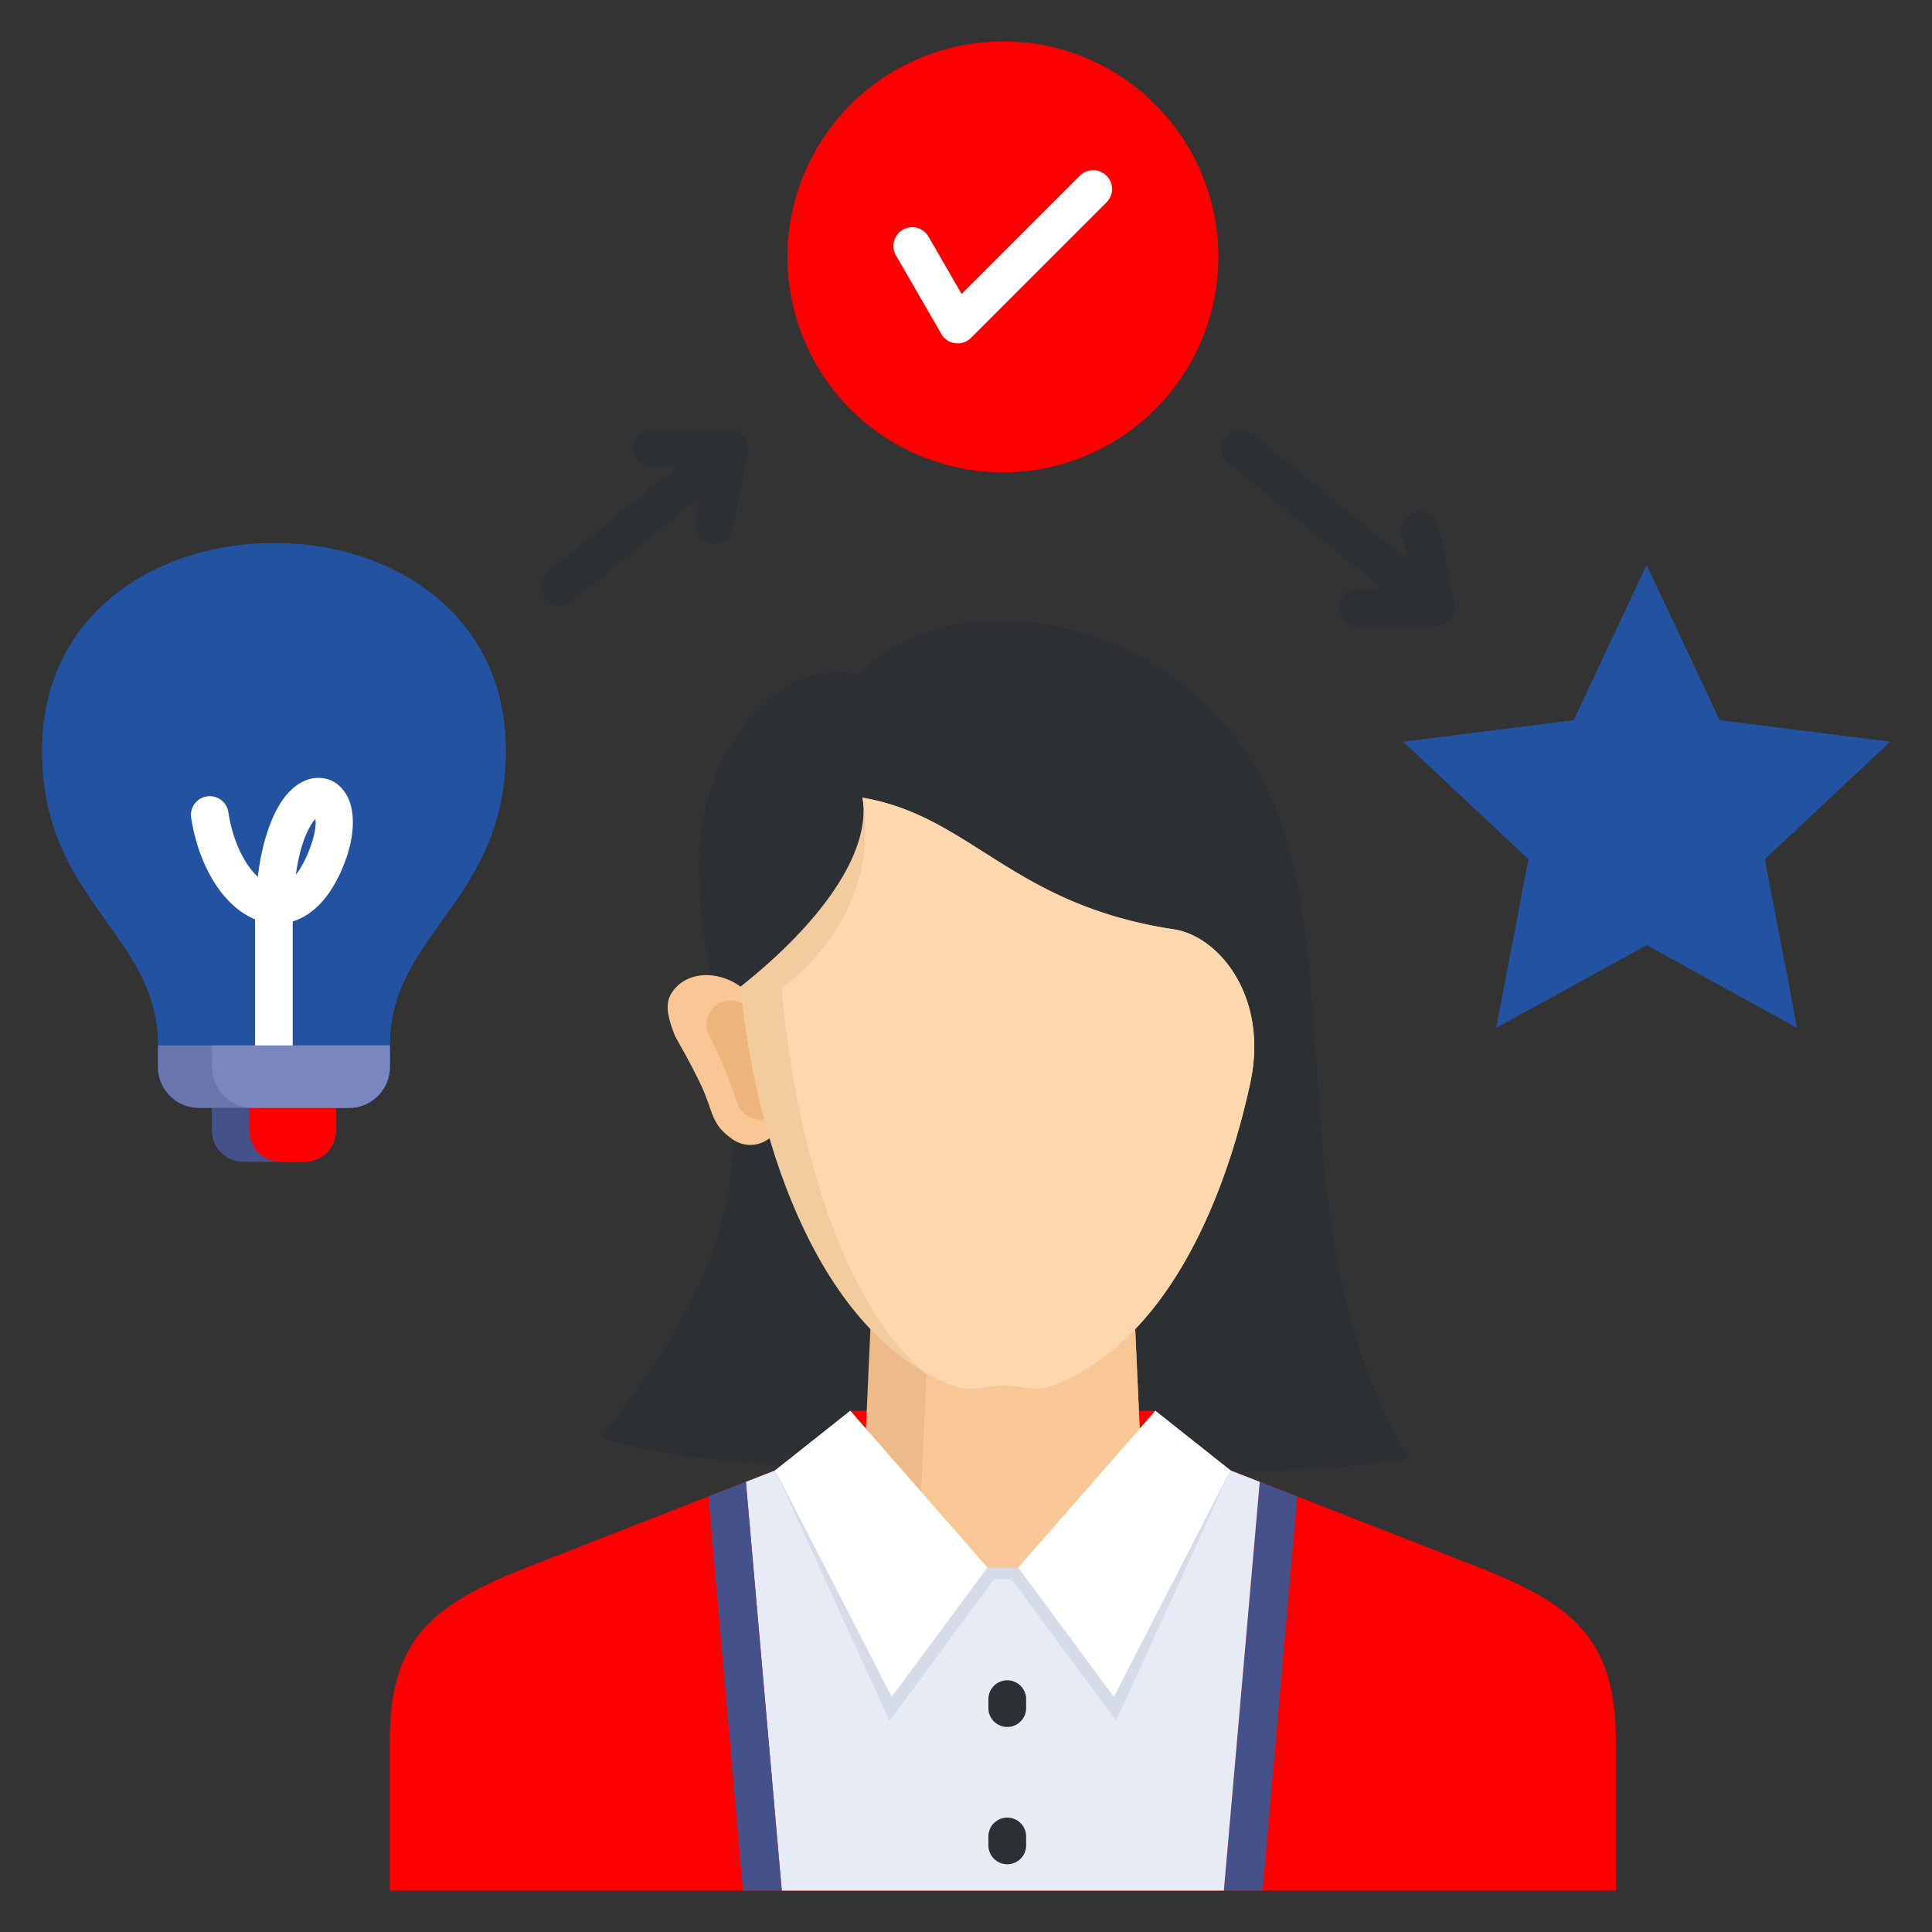 <svg xmlns="http://www.w3.org/2000/svg" version="1.1" xmlns:xlink="http://www.w3.org/1999/xlink" width="512" height="512" x="0" y="0" viewBox="0 0 512 512" style="enable-background:new 0 0 512 512" xml:space="preserve" class=""><rect x="0" y="0" width="512" height="512" fill="#333333" stroke="none"/><g><g fill-rule="evenodd"><path fill="#2c3033" d="M323.677 191.371c-28.016-32.852-78.035-33.612-95.71-12.422-19.589-4.87-35.482 14.67-40.369 32.544-6.543 23.933 2.363 49.618 5.506 75.647.739 6.122 1.161 12.262.986 18.404-.724 25.501-15.272 51.015-34.96 75.231 29.94 12.48 180.318 12.377 214.21 5.743-18.647-31.154-21.948-66.365-24.201-99.378-2.595-38.027-3.8-73.139-25.462-95.769z" opacity="1" data-original="#2c3033" class=""></path><path fill="#ff0000" d="M265.755 501.042h162.469v-39.544c0-27.334-11.404-36.383-36.863-46.329l-65.285-25.504-19.892-15.784h-80.857l-19.892 15.784-65.286 25.504c-25.458 9.945-36.863 18.994-36.863 46.329v39.544z" opacity="1" data-original="#4f5d99" class=""></path><path fill="#45518a" d="M324.337 501.042h10.271l9.169-104.461-9.933-3.88-9.51 108.341z" opacity="1" data-original="#45518a" class=""></path><path fill="#e7ebf5" d="M265.755 501.042h58.579l9.51-108.341-7.769-3.035-19.892-15.783-36.365 41.537h-8.127l-36.365-41.537-19.892 15.783-7.769 3.035 9.51 108.341z" opacity="1" data-original="#e7ebf5" class=""></path><path fill="#edbb8a" d="M266.936 322.972h32.586l3.453 76.63-33.157 15.818h-8.127l-33.157-15.818 3.454-76.63h33.767z" opacity="1" data-original="#edbb8a"></path><path fill="#f9c795" d="M266.936 322.972h32.586l3.453 76.63-33.157 15.818h-8.127l-18.107-8.638 3.777-83.81h18.394z" opacity="1" data-original="#f9c795" class=""></path><path fill="#ffffff" d="m269.818 415.42 25.376 34.29 30.881-60.044-19.892-15.783zM261.691 415.42l-25.375 34.29-30.882-60.044 19.892-15.783z" opacity="1" data-original="#ffffff"></path><path fill="#f9c795" d="M208.039 295.505c-.782-10.842-2.381-26.098-2.381-26.098-2.002-1.834-5.512-5.114-9.412-7.942-6.312-4.578-14.727-4.02-18.341 1.806-1.952 3.147-.593 7.292.998 11.322.126.321 3.865 6.608 6.913 13.051 3.326 7.032 2.407 10.193 8.31 14.275 4.855 3.357 11.515 1.06 13.913-6.414z" opacity="1" data-original="#f9c795" class=""></path><path fill="#edb47c" d="M199.363 268.664a6.414 6.414 0 1 0-11.42 5.842c1.685 3.273 2.971 6.059 4.139 8.89 1.167 2.828 2.196 5.663 3.377 9.055a6.423 6.423 0 0 0 12.139-4.201c-1.266-3.637-2.37-6.678-3.625-9.72-1.254-3.039-2.682-6.122-4.609-9.867z" opacity="1" data-original="#edb47c"></path><path fill="#f2cb9f" d="M331.304 287.14c5.016-23.028-8.346-39.072-20.218-40.854-42.916-6.44-53.741-30.014-82.519-34.891 2.479 14.669-11.449 33.535-32.32 50.069 3.159 35.353 18.39 90.845 55.81 105.556 5.641 2.217 7.716.216 13.698.151 5.32 0 8.215 2.005 13.699-.151 29.168-11.466 44.854-47.71 51.85-79.881z" opacity="1" data-original="#f2cb9f"></path><path fill="#fdd7ad" d="M331.304 287.14c5.016-23.028-8.346-39.072-20.218-40.854-42.916-6.44-53.741-30.014-82.519-34.891 2.479 14.669-.574 34.098-21.446 50.632 2.635 29.484 11.974 78.446 37.251 101.229a54.084 54.084 0 0 0 7.684 3.764c5.641 2.217 7.716.216 13.698.151 5.32 0 8.215 2.005 13.699-.151 29.168-11.466 44.854-47.71 51.85-79.881z" opacity="1" data-original="#fdd7ad" class=""></path><path fill="#d6dbe8" d="m261.691 415.42-25.375 34.29-30.882-60.044 30.277 66.352 27.764-37.518h4.56l27.763 37.518 30.277-66.352-30.881 60.044-25.376-34.291z" opacity="1" data-original="#d6dbe8" class=""></path><path fill="#45518a" d="M207.172 501.042h-10.271l-9.169-104.461 9.933-3.88 9.51 108.341z" opacity="1" data-original="#45518a" class=""></path><path fill="#2352a1" d="m436.362 149.71 19.35 41.186 45.15 5.675-33.191 31.131 8.554 44.694-39.863-21.947-39.863 21.947 8.554-44.694-33.191-31.131 45.15-5.675z" opacity="1" data-original="#f9ac00" class=""></path><path fill="#2352a1" d="m440.936 159.445 14.776 31.451 45.15 5.675-33.191 31.131 7.13 37.255-32.396-17.835-6.043 3.327-28.584 15.737 8.013-41.867-31.28-29.338 42.223-5.307z" opacity="1" data-original="#fdc72e" class=""></path><path fill="#2352a1" d="M103.305 282.789c0 5.947-4.866 10.814-10.813 10.814H52.674c-5.948 0-10.814-4.866-10.814-10.814v-5.738c0-29.761-30.722-38.121-30.722-78.116 0-36.696 30.722-55.044 61.445-55.044s61.445 18.348 61.445 55.044c0 39.995-30.723 48.355-30.723 78.116z" opacity="1" data-original="#f9ac00" class=""></path><path fill="#2352a1" d="M103.305 282.789c0 5.947-4.866 10.813-10.813 10.813H66.973c-5.947 0-10.813-4.866-10.813-10.813v-5.738c0-29.761-30.722-38.121-30.722-78.116 0-33.844 26.132-52.081 54.295-54.711 28.163 2.631 54.295 20.868 54.295 54.711 0 39.995-30.722 48.355-30.722 78.116v5.738z" opacity="1" data-original="#fdc72e" class=""></path><path fill="#45518a" d="M56.15 284.343h32.866v15.271c0 4.551-3.725 8.276-8.276 8.276H64.426c-4.552 0-8.276-3.724-8.276-8.276z" opacity="1" data-original="#45518a" class=""></path><path fill="#ff0000" d="M66.066 284.343h22.95v15.271c0 4.551-3.725 8.276-8.276 8.276h-6.398c-4.551 0-8.276-3.724-8.276-8.276z" opacity="1" data-original="#4f5d99" class=""></path><path fill="#6a75ad" d="M103.305 282.789c0 5.947-4.866 10.814-10.813 10.814H52.674c-5.948 0-10.814-4.866-10.814-10.814v-5.738h61.445z" opacity="1" data-original="#6a75ad"></path><path fill="#7986bf" d="M103.305 282.789c0 5.943-4.858 10.806-10.799 10.813H66.973c-5.947 0-10.813-4.866-10.813-10.813v-5.738h47.146v5.738z" opacity="1" data-original="#7986bf"></path><path fill="#ffffff" d="M67.603 277.05v-32.175c0-.412-.017-.824-.013-1.236-2.372-.972-4.622-2.52-6.665-4.56-4.874-4.868-8.775-12.794-10.262-22.344a4.98 4.98 0 0 1 9.843-1.523c1.15 7.388 3.976 13.328 7.449 16.797.118.118.235.232.353.343 1.411-11.327 4.684-18.51 8.064-22.206 2.538-2.775 5.402-4.047 8.124-4 3.273.056 5.981 1.814 7.612 5.035 1.901 3.754 2.14 10.106-.983 17.969-2.702 6.803-6.261 11.183-10.177 13.526a15.436 15.436 0 0 1-3.364 1.515l-.021.685v32.175h-9.961zm15.981-60.037c-2.085 2.382-4.093 7.109-5.175 14.766 1.213-1.508 2.381-3.586 3.46-6.302 1.507-3.793 1.954-6.644 1.715-8.464z" opacity="1" data-original="#ff6600" class=""></path></g><circle cx="265.755" cy="68.032" r="57.074" fill="#ff0000" transform="rotate(-22.33 265.891 68.031)" opacity="1" data-original="#3fc977" class=""></circle><path fill="#ff0000" fill-rule="evenodd" d="M271.942 11.293c28.61 3.085 50.886 27.309 50.886 56.739s-22.276 53.654-50.886 56.739c-28.61-3.085-50.886-27.309-50.886-56.739s22.276-53.654 50.886-56.739z" opacity="1" data-original="#4fe88e" class=""></path><path fill="#ffffff" fill-rule="evenodd" d="M237.433 67.676a4.978 4.978 0 1 1 8.633-4.961l8.766 15.183 31.394-31.394a5 5 0 0 1 7.07 7.07l-35.985 35.985-.014-.014a4.978 4.978 0 0 1-7.837-1.04l-12.025-20.829z" opacity="1" data-original="#ffffff"></path><path fill="#2c3033" fill-rule="evenodd" d="M172.728 123.861a4.981 4.981 0 0 1 .039-9.961l20.591.112c3.14.012 5.461 2.881 4.869 5.935l-3.981 20.202a4.994 4.994 0 1 1-9.804-1.914l1.322-6.684-34.315 27.763a5 5 0 0 1-6.289-7.773l34.169-27.644-6.6-.036zm187.155 42.06a4.98 4.98 0 0 1-.039-9.961l6.6-.036-40.984-33.157a5 5 0 0 1 6.289-7.773l41.13 33.276-1.322-6.684a4.995 4.995 0 0 1 9.804-1.914l3.981 20.202c.592 3.052-1.729 5.923-4.869 5.935l-20.591.112zM261.936 486.687a5 5 0 0 1 10 0v2.362a5 5 0 0 1-10 0zM261.936 450.298a5 5 0 0 1 10 0v2.362a5 5 0 0 1-10 0z" opacity="1" data-original="#2c3033" class=""></path></g></svg>